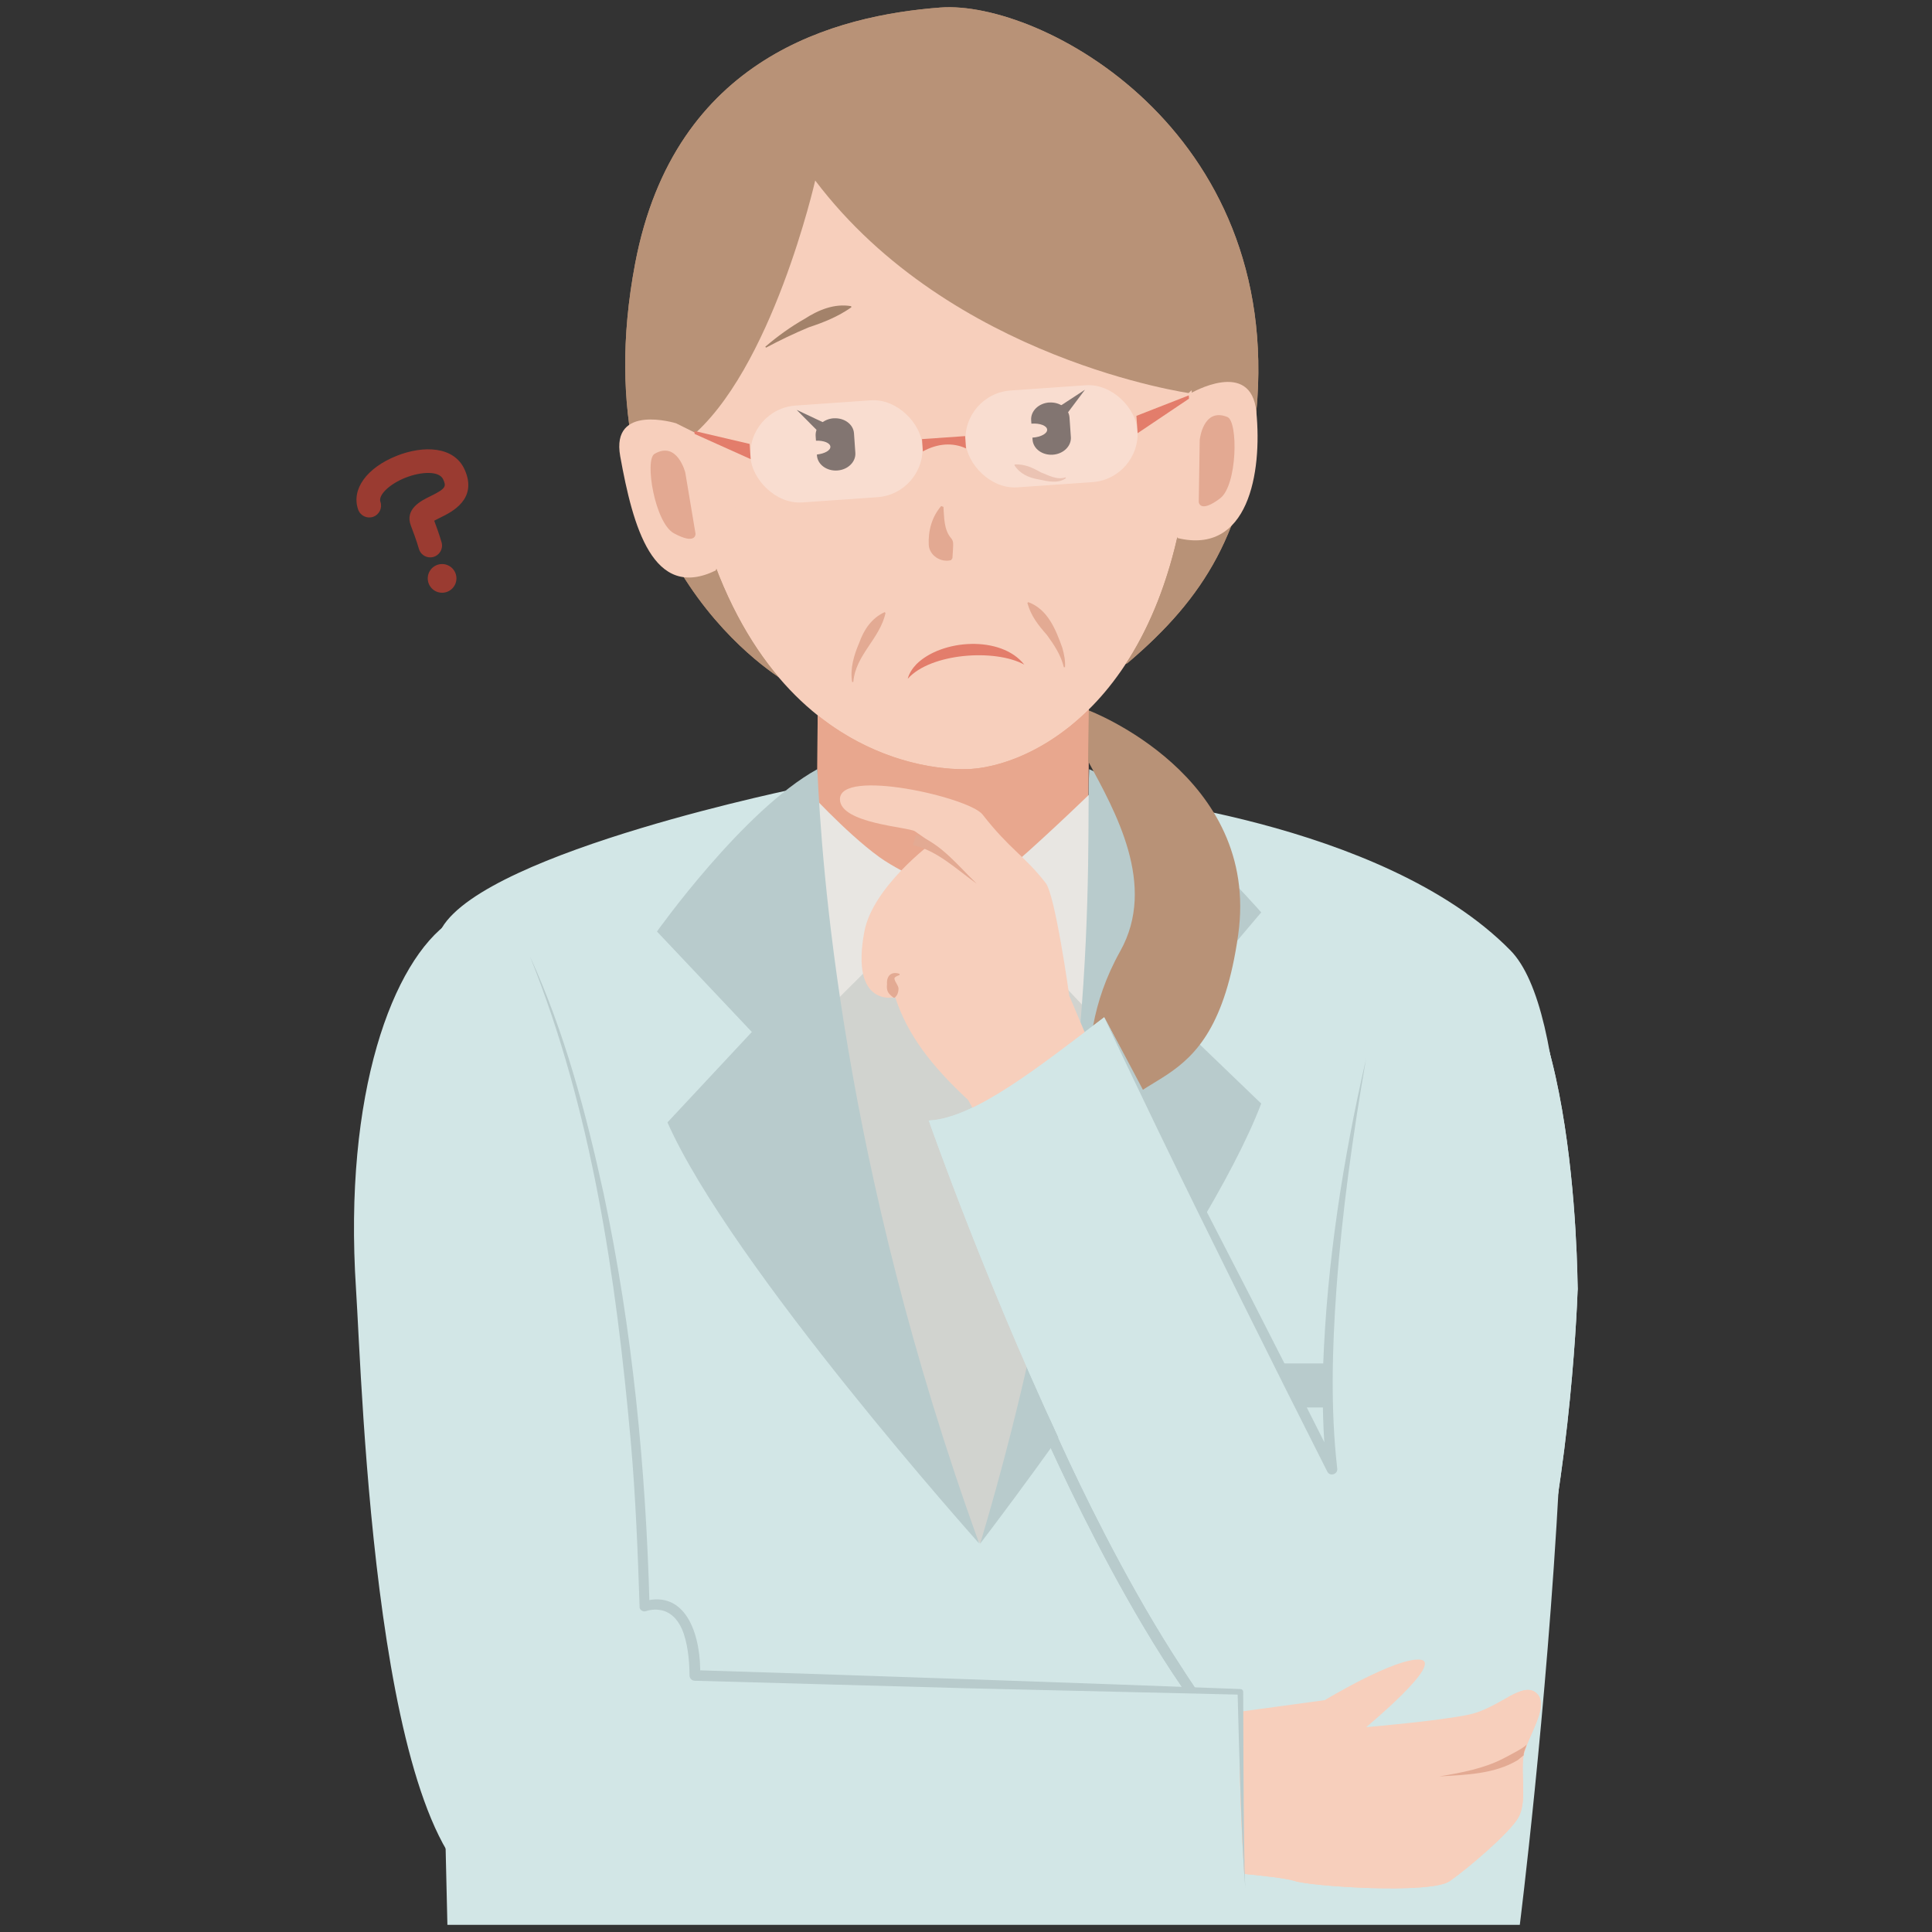 <?xml version="1.0" encoding="UTF-8"?>
<svg id="_レイヤー_1" data-name="レイヤー 1" xmlns="http://www.w3.org/2000/svg" width="400" height="400" xmlns:xlink="http://www.w3.org/1999/xlink" viewBox="0 0 400 400">
  <rect x="0" y="0" width="400" height="400" fill="#333333" stroke="none"/>
  <defs>
    <style>
      .cls-1 {
        fill: #b89277;
      }

      .cls-1, .cls-2, .cls-3, .cls-4, .cls-5, .cls-6, .cls-7, .cls-8, .cls-9, .cls-10, .cls-11, .cls-12, .cls-13, .cls-14, .cls-15 {
        stroke-width: 0px;
      }

      .cls-2 {
        fill: #d2e6e6;
      }

      .cls-3 {
        fill: #a3826a;
      }

      .cls-16 {
        clip-path: url(#clippath);
      }

      .cls-4, .cls-17 {
        fill: none;
      }

      .cls-5 {
        fill: #b8cbcc;
      }

      .cls-6 {
        fill: #e3a992;
      }

      .cls-7 {
        fill: #e37d6b;
      }

      .cls-18 {
        clip-path: url(#clippath-1);
      }

      .cls-19 {
        clip-path: url(#clippath-4);
      }

      .cls-20 {
        clip-path: url(#clippath-3);
      }

      .cls-21 {
        clip-path: url(#clippath-2);
      }

      .cls-8 {
        fill: #fff;
        opacity: .3;
      }

      .cls-9 {
        fill: #e8e6e2;
      }

      .cls-10 {
        fill: #4d3a34;
      }

      .cls-17 {
        stroke: #b8cbcc;
        stroke-linejoin: round;
        stroke-width: 2.23px;
      }

      .cls-11 {
        fill: #e3aa93;
      }

      .cls-12 {
        fill: #e8a78e;
      }

      .cls-13 {
        fill: #d1d3cf;
      }

      .cls-14 {
        fill: #f7cfbc;
      }

      .cls-15 {
        fill: #9a3b31;
      }
    </style>
    <clipPath id="clippath">
      <path class="cls-4" d="M166.93,128.59v79.9h60.6v-79.9h-60.6ZM226.5,136.27l-.02.21c-.46,2.02-.23,2.4-.14,2.54l.15.53v.8s0,0,0,0h0l-.03,5.5c-1.24,1.29-2.49,2.47-3.76,3.55h0c-.49.43-.98.84-1.48,1.23-.07.05-.13.1-.2.15-.48.37-.96.73-1.44,1.08-.05.04-.1.08-.16.12h0c-6.71,4.78-13.38,6.88-18.34,7.22-2.38.17-8.58.08-16.19-2.52,0,0,0,0,0,0-.03-.01-.07-.02-.1-.04-.59-.2-1.18-.42-1.78-.65,0,0,0,0,0,0-4.64-1.8-9.71-4.54-14.7-8.72l.09-15.64.25-.65.87-1,.69-.34.61-.04h2.26s0,.01,0,.01h0s52.48.32,52.48.32l.99,1.01-.03,5.32Z"/>
    </clipPath>
    <clipPath id="clippath-1">
      <path class="cls-4" d="M127.44-.51v143.7h135.1V-.51H127.44ZM162.6,141.78c-6.23-6.87-12.01-16.42-16.26-29.63.12.05.19.08.2.08l.48.42,16.66,28.03-1.08,1.1ZM246.8,86.16c-.75,24.1-6.63,40.79-14.24,52.07-.15-.09-.29-.2-.4-.35-1.49-1.99,2.89-20.65,13.01-55.48l.29-.46,1.29-1.17c.08,1.78.11,3.57.06,5.39Z"/>
    </clipPath>
    <clipPath id="clippath-2">
      <path class="cls-4" d="M190.3,191.71v190.27h138.4v-190.27h-138.4ZM256.67,363.43c-3.28-3.87-6.66-8.37-10.11-13.48l10.25.33c-.14,4.5-.18,8.93-.14,13.15Z"/>
    </clipPath>
    <clipPath id="clippath-3">
      <path class="cls-4" d="M213.41,292.1v78.54h51.26v-78.54h-51.26ZM262.67,368.49c-2-2-4.01-4.2-6.01-6.61,0,1.33.02,2.64.04,3.92-4.05-4.08-8.34-9.42-12.81-15.93l3.9.12c-.47-.69-.94-1.41-1.41-2.12,0,0,0,0,0,0-.3-.46-.6-.92-.91-1.39-.04-.07-.09-.13-.13-.2h0c-.14-.21-.28-.42-.41-.63l.76.02.8.44.19.28h0s0,0,0,0c6.01,8.9,11.6,15.55,16.63,19.75l.13,1.41-.77.92Z"/>
    </clipPath>
    <clipPath id="clippath-4">
      <path class="cls-4" d="M244.52,341.6v51.38h76.51v-51.38h-76.51ZM246.46,388.05l-.93-.98s0-.42,0-1.15c.01-4.98.49-21.96,5.91-31.43l.73-.49,4.57-.62c-.28,13.06.28,25.24.78,33.06.02.35.05.7.07,1.03,0,.13.02.26.03.39.03.39.05.77.08,1.13-5.53-.54-11.15-.93-11.23-.94Z"/>
    </clipPath>
  </defs>
  <g>
    <g>
      <g>
        <rect class="cls-12" x="169.16" y="130.76" width="56.14" height="75.56" transform="translate(1.04 -1.21) rotate(.35)"/>
        <path class="cls-1" d="M168.78,37.37s-8.96,39.51-26.16,53.46c-17.2,13.94,3.54,22.34,3.54,22.34l16.66,28.03s-43.16-24.32-31.32-86.65C139.67,11.52,173.44,3.18,194.69,1.56c20.69-1.58,70.94,25.17,65.42,83.69-2.32,24.61-10.55,38.35-26.6,51.97-4.51,3.83,12.98-55.78,12.98-55.78,0,0-49.6-6.87-77.71-44.07Z"/>
      </g>
      <path class="cls-14" d="M246.8,86.16c1.26-40.41-31.5-71.19-57.55-69.37s-56.31,23.47-47.38,76.7c10.83,64.51,52.09,66.21,59.19,65.71,14.61-1.02,43.99-17.08,45.74-73.04Z"/>
      <g class="cls-16">
        <rect class="cls-12" x="169.16" y="130.76" width="56.14" height="75.56" transform="translate(1.04 -1.21) rotate(.35)"/>
      </g>
      <g class="cls-18">
        <path class="cls-1" d="M168.78,37.37s-8.96,39.51-26.16,53.46c-17.2,13.94,3.54,22.34,3.54,22.34l16.66,28.03s-43.16-24.32-31.32-86.65C139.67,11.52,173.44,3.18,194.69,1.56c20.69-1.58,70.94,25.17,65.42,83.69-2.32,24.61-10.55,38.35-26.6,51.97-4.51,3.83,12.98-55.78,12.98-55.78,0,0-49.6-6.87-77.71-44.07Z"/>
      </g>
    </g>
    <path class="cls-14" d="M139.95,87.63s-13.53-4.18-11.54,6.84c2.63,14.58,6.78,29.98,19.79,23.63l6.96-22.92-15.2-7.55Z"/>
    <path class="cls-14" d="M246.49,81.44s12.53-7.33,13.62,3.81c1.24,12.65-1.66,29.7-16.31,26.15l-7.39-18.41,10.08-11.55Z"/>
    <path class="cls-6" d="M144,110.5s.17,2.43-4.48-.09c-3.94-2.14-6.11-15.2-4.01-16.44,4.7-2.77,6.37,3.86,6.37,3.86l2.12,12.67Z"/>
    <path class="cls-6" d="M248.19,103.94s.2,2.43,4.42-.76c3.58-2.71,3.77-15.94,1.5-16.85-5.06-2.04-5.72,4.77-5.72,4.77l-.2,12.84Z"/>
    <path class="cls-11" d="M212.89,124.66c4.07,1.5,5.71,5.72,7.06,9.48.36,1.3.64,2.65.55,3.99l-.24.02c-.6-2.51-2.02-4.65-3.52-6.7-1.76-2-3.29-3.9-4.03-6.61,0,0,.18-.17.18-.17h0Z"/>
    <path class="cls-11" d="M210.11,96.15c2.06-.08,3.66.66,5.34,1.62,1.6.62,3.4,1.66,5.13,1.06,0,0,.12.16.12.16-1.63,1.22-3.92.64-5.75.25-1.98-.34-3.77-1.13-4.93-2.92,0,0,.09-.17.09-.17h0Z"/>
    <path class="cls-11" d="M183.34,126.89c-1.15,5.37-6.21,8.68-6.67,14.3,0,0-.24.02-.24.02-.48-2.76.38-5.62,1.47-8.14.96-2.7,2.54-5.08,5.25-6.33,0,0,.19.16.19.16h0Z"/>
    <path class="cls-6" d="M195.33,104.93c.16,2.21.08,4.75,1.58,6.49.57.66.43,1.34.4,2.23-.02.5-.06,1.09-.12,1.91l-.27.41c-2.14.57-4.48-.97-4.63-3.12-.15-2.97.65-5.85,2.57-8.08,0,0,.46.17.46.17h0Z"/>
    <path class="cls-7" d="M212.06,137.6c-6.04-3.32-19.38-2.39-24.12,2.93.28-1.12.96-2.13,1.77-2.99,5.23-5.23,17.56-6.05,22.35.06h0Z"/>
    <path class="cls-1" d="M206.39,65.68s5.41-7.12,18.43-3.1"/>
    <path class="cls-3" d="M176.26,63.63c-2.81,1.95-5.65,3.09-8.82,4.14-2.96,1.23-6.01,2.69-8.85,4.21,0,0-.14-.2-.14-.2,2.53-2.16,5.23-4.12,8.13-5.76,2.84-1.84,6.18-3.24,9.64-2.63,0,0,.04.24.04.24h0Z"/>
    <path class="cls-10" d="M217.22,83.33c-2.19.15-3.86,1.79-3.73,3.66l.05.73s.05-.01.08-.01c1.7-.12,3.12.43,3.18,1.23s-1.27,1.54-2.97,1.66c-.03,0-.06,0-.08,0l.03.44c.13,1.87,2.01,3.25,4.2,3.1s3.86-1.79,3.73-3.66l-.28-4.04c-.13-1.87-2.01-3.25-4.21-3.1Z"/>
    <path class="cls-10" d="M172.6,86.6h0c-2.19.15-3.86,1.79-3.73,3.66l.07.98c1.6-.06,2.92.46,2.98,1.23s-1.18,1.46-2.78,1.63v.21c.14,1.87,2.03,3.25,4.22,3.1h0c2.19-.15,3.86-1.79,3.73-3.66l-.28-4.04c-.13-1.87-2.01-3.25-4.21-3.1Z"/>
    <polygon class="cls-10" points="164.94 84.86 171.33 87.87 169.92 89.87 164.94 84.86 164.94 84.86"/>
    <polygon class="cls-10" points="224.63 80.69 220.39 86.34 218.72 84.56 224.63 80.69 224.63 80.69"/>
    <g>
      <rect class="cls-8" x="199.87" y="80.27" width="35.68" height="20.1" rx="10.05" ry="10.05" transform="translate(-5.76 15.38) rotate(-3.99)"/>
      <rect class="cls-8" x="155.35" y="83.39" width="35.68" height="20.1" rx="10.05" ry="10.05" transform="translate(-6.09 12.29) rotate(-3.99)"/>
      <path class="cls-7" d="M199.82,90.29l-8.93.62.18,2.55c3.04-1.67,6.2-1.89,8.93-.62l-.18-2.55Z"/>
      <polygon class="cls-7" points="143.81 89.84 155.42 95.06 155.2 91.91 143.77 89.23 143.81 89.84"/>
      <polygon class="cls-7" points="246.17 82.54 235.53 89.69 235.28 86.1 246.13 81.86 246.17 82.54"/>
    </g>
  </g>
  <path class="cls-13" d="M166.33,162.74l13.25,17.81,17.5,4.92,19.67-4.92,10.6-17.81s7.71,49.96-24.49,158.13c-38.57-105.72-36.52-158.13-36.52-158.13Z"/>
  <path class="cls-9" d="M197.07,185.47s4.89,2.25,8.26,4.09c3.37,1.84,22,21.99,22,21.99l2.44-36.61-2.44-12.2s-9.93,9.66-17.1,15.88c-3.88,3.37-13.17,6.84-13.17,6.84Z"/>
  <path class="cls-9" d="M198.03,185.47s-2.92,1.95-6.35,4.09c-3.43,2.13-22.91,21.99-22.91,21.99l-3.42-37.83.98-10.98s8.68,9.61,15.73,14.71c5.27,3.81,15.96,8.02,15.96,8.02Z"/>
  <path class="cls-2" d="M314.66,398.51s22.28-177.08-1.93-201.73c-26.57-27.05-83.97-32.2-83.97-32.2-6.94,49.29,11.73,62.06-25.83,155.01l-15-23.88-25.45-122.48,3.95-10.31s-65.42,13.2-74.93,29.16c-17.49,29.35.52,180.23.52,180.23l.61,26.21h222.01Z"/>
  <g>
    <path class="cls-5" d="M261.12,188.9s-19.84-22.92-35.62-29.65c-.7,16.73,3.02,74.71-22.56,160.33,0,0,46.63-60.64,58.18-91.1l-18.47-17.76,18.47-21.82Z"/>
    <path class="cls-5" d="M136.02,192.86l19.64,20.8-17.47,18.72c13.2,29.8,64.55,87.2,64.55,87.2.04-1.51-.03,1.48,0,0-28.59-78.96-32.62-140.75-33.52-160.33-15.35,8.47-33.2,33.61-33.2,33.61Z"/>
  </g>
  <rect class="cls-5" x="246.72" y="282.28" width="48.49" height="9.12"/>
  <rect class="cls-15" x="279.05" y="275.44" width="4.62" height="29.64" rx="1.52" ry="1.52"/>
  <path class="cls-1" d="M225.42,147.09s35.6,13.45,30.93,46.47c-5.28,37.34-24.19,24.81-27.89,44.04,0,0-8.52-19.26,3.47-40.67,7.67-13.7-1.05-28.96-6.63-39.3l.12-10.54Z"/>
  <g>
    <path class="cls-15" d="M89.07,115.4c-1.07,0-2.05-.71-2.35-1.79,0-.02-.49-1.77-1.64-4.74-1.36-3.5,2.13-5.21,4-6.12,3.34-1.63,3.31-2.07,2.68-3.49-.82-1.84-4.59-1.62-7.78-.37-3.32,1.31-5.71,3.6-5.22,5,.44,1.28-.23,2.66-1.5,3.11-1.28.45-2.66-.23-3.11-1.5-1.46-4.19,1.77-8.67,8.04-11.15,5.39-2.13,11.83-2.05,14.03,2.92,2.7,6.09-2.69,8.73-4.99,9.86-.4.2-.94.46-1.33.68,1.06,2.8,1.51,4.43,1.53,4.5.36,1.3-.41,2.64-1.71,3-.22.06-.44.09-.65.09Z"/>
    <circle class="cls-15" cx="91.53" cy="119.75" r="2.97"/>
  </g>
  <g>
    <g>
      <g>
        <path class="cls-2" d="M326.66,266.91c.32-19.41,0,115.5-43.81,113.03-39.69-2.24-90.55-147.94-90.55-147.94,9.52-.47,22.89-11.21,36.31-21.38,0,0,44.92,85.62,47.16,93.56,0,0-5.96-112.43,30.45-110.44,21.42,10.17,20.33,79.17,20.43,73.17Z"/>
        <path class="cls-17" d="M216.43,294.54s23.62,54.93,45.52,73.24"/>
        <path class="cls-14" d="M252.3,354.99l21.97-2.99s14.79-8.94,19.79-8.38c5,.56-11.21,13.97-11.21,13.97,0,0,15.08-1.28,21.28-2.6,6.2-1.31,11.13-7.1,14.02-4.4,2.88,2.7-2.19,9.23-2.75,13.15-.56,3.91.83,9.5-1.13,12.71s-10.14,10.2-14.08,12.99c-3.94,2.79-28.73,1.12-32.11,0-3.38-1.12-21.55-2.39-21.55-2.39,0,0-.42-21.25,5.77-32.06Z"/>
      </g>
      <path class="cls-14" d="M229.83,226.15l-8.45-20s-2.88-20.78-4.89-23.35c-4.58-5.84-7.34-6.84-13.07-14.17-2.79-3.56-29.57-9.65-29.52-3.15.04,5.05,14.23,5.72,15.54,6.64l3.47,2.43s-12.23,9.07-13.96,18.35c-2.95,15.84,6.39,13.57,6.39,13.57,2.53,7.71,7.34,14.06,15.11,21.28l7.69,14.08,21.69-15.69Z"/>
      <path class="cls-2" d="M93.22,190.78c11.84-8.17,32.43,142.08,32.43,142.08,9.19-.62,5.53,13.4,5.53,13.4l125.63,4.03c-.74,23.4,1.38,44.94,1.38,44.94,0,0-130.38,3.74-155.46-2.82-25.07-6.56-27.75-106.05-29.02-125.49-2.66-40.72,7.66-67.97,19.5-76.13Z"/>
      <g class="cls-21">
        <path class="cls-2" d="M326.66,266.91c.32-19.41,0,115.5-43.81,113.03-39.69-2.24-90.55-147.94-90.55-147.94,9.52-.47,22.89-11.21,36.31-21.38,0,0,44.92,85.62,47.16,93.56,0,0-5.96-112.43,30.45-110.44,21.42,10.17,20.33,79.17,20.43,73.17Z"/>
      </g>
      <g class="cls-20">
        <path class="cls-17" d="M216.43,294.54s23.62,54.93,45.52,73.24"/>
      </g>
      <g class="cls-19">
        <path class="cls-14" d="M252.3,354.99l21.97-2.99s14.79-8.94,19.79-8.38c5,.56-11.21,13.97-11.21,13.97,0,0,15.08-1.28,21.28-2.6,6.2-1.31,11.13-7.1,14.02-4.4,2.88,2.7-2.19,9.23-2.75,13.15-.56,3.91.83,9.5-1.13,12.71s-10.14,10.2-14.08,12.99c-3.94,2.79-28.73,1.12-32.11,0-3.38-1.12-21.55-2.39-21.55-2.39,0,0-.42-21.25,5.77-32.06Z"/>
      </g>
    </g>
    <path class="cls-5" d="M109.77,198.11c7.15,15.63,11.58,32.38,15.23,49.13,5.93,28.04,8.72,56.67,9.48,85.3,0,0-1.42-.95-1.42-.95,9.54-2.84,12.16,8.11,11.89,15.29,0,0-1.06-1.09-1.06-1.09,28.14.85,84.81,2.83,112.94,3.91.31,0,.56.26.56.57,0,6.6.09,24.11.18,30.53.05,3.39.09,6.78.26,10.17-.56-6.77-.77-13.55-1.01-20.33-.22-6.78-.44-13.57-.59-20.35,0,0,.56.57.56.57l-56.49-1.32-56.48-1.56c-.59-.02-1.06-.5-1.06-1.09-.02-1.71-.11-3.42-.37-5.08-.46-3.02-1.43-6.61-4.29-8.03-1.27-.63-2.99-.67-4.3-.23-.55.21-1.18-.07-1.37-.64-.38-11.51-.83-23.04-1.84-34.51-3.05-34-8.06-68.44-20.83-100.28h0Z"/>
    <path class="cls-11" d="M316.08,361.08c0,.56-3.8,2.44-4.8,2.98-4.08,2.12-8.74,2.96-13.29,3.73,5.47-.34,11.4-.46,16.25-3.38.13-.1,1.12-.93,1.23-1.01-.07-.78.53-1.53.6-2.31Z"/>
    <path class="cls-11" d="M189.67,172.77c5.32,2.02,8.64,6.45,12.56,10.19-4.15-2.93-8.2-6.89-13.22-7.98,0,0,.66-2.2.66-2.2h0Z"/>
    <path class="cls-11" d="M185.01,206.56c-1.21-.91-1.5-1.42-1.36-2.83-.14-1.69.92-2.7,2.6-2.1,0,0,0,.23,0,.23-.48.18-1.01.41-1.07.68.02.76.9,1.5.85,2.24-.03.56-.16,1.24-.79,1.78h-.23Z"/>
    <path class="cls-5" d="M282.85,219.08c-2.75,15.82-4.98,31.74-6.15,47.74-.89,12.33-1.24,24.94.16,37.23.16,1.18-1.54,1.72-2.06.63-10.54-20.82-24.75-49.4-34.91-70.4-3.78-7.87-7.58-15.74-11.27-23.65,4.17,7.68,8.22,15.41,12.31,23.13,10.84,20.67,25.37,49.08,35.83,69.94,0,0-2.06.63-2.06.63-.82-7.18-.95-14.38-.76-21.55.79-21.46,4.11-42.79,8.92-63.69h0Z"/>
  </g>
</svg>